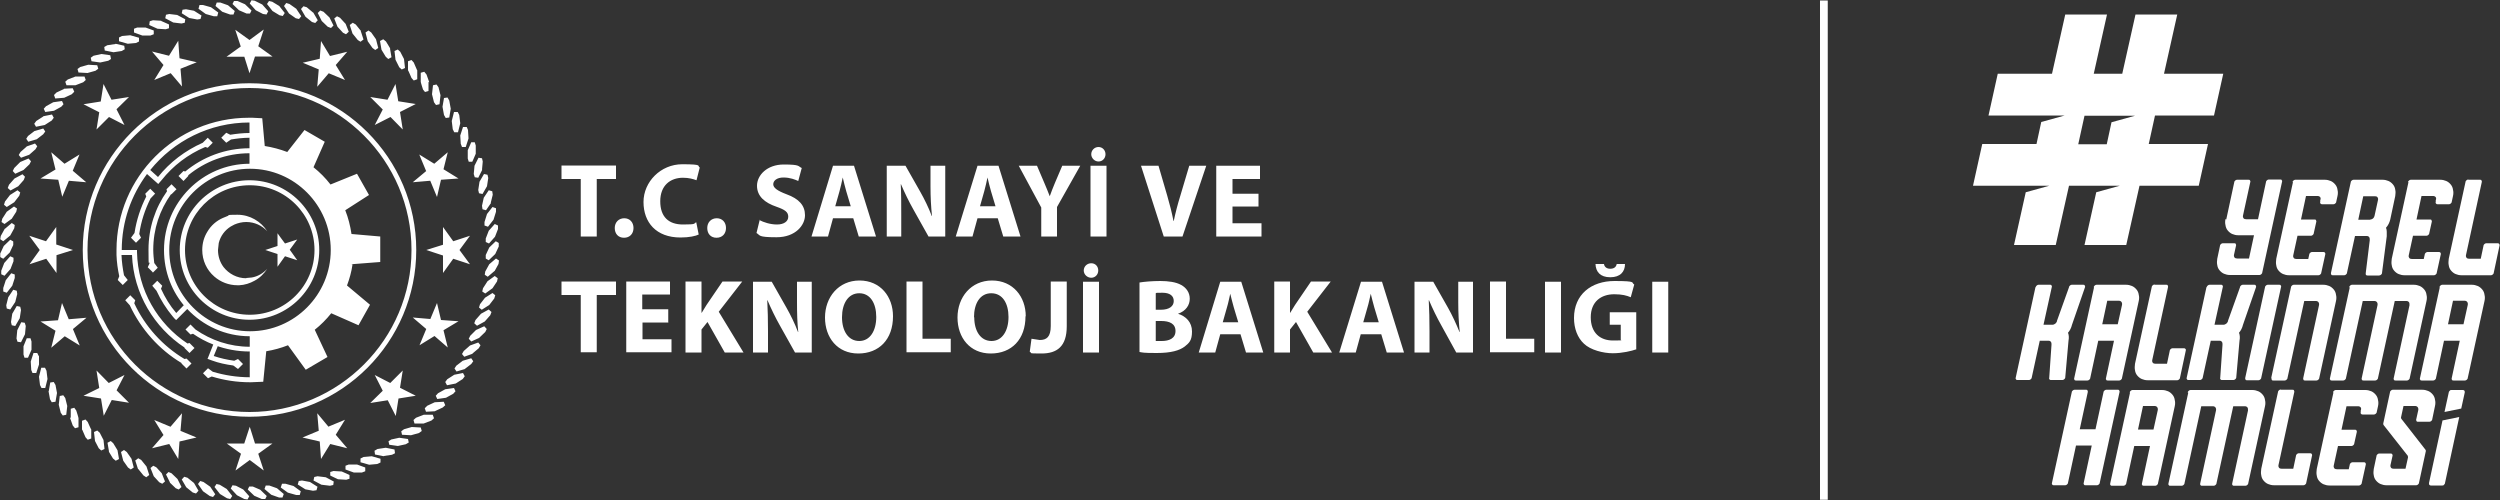 <?xml version="1.0" encoding="UTF-8"?>
<svg xmlns="http://www.w3.org/2000/svg" version="1.1" viewBox="0 0 1000 200">
  <rect x="0" y="0" width="1000" height="200" fill="#333333" stroke="none"/>
  <defs>
    <style>
      .cls-1 {
        fill: #fff;
      }
    </style>
  </defs>
  <!-- Generator: Adobe Illustrator 28.6.0, SVG Export Plug-In . SVG Version: 1.2.0 Build 709)  -->
  <g>
    <g id="Layer_1">
      <g>
        <g>
          <path class="cls-1" d="M125.8,100c0-14.3-11.6-25.9-25.9-25.9s-25.9,11.6-25.9,25.9,11.6,25.9,25.9,25.9,25.9-11.6,25.9-25.9M127.7,100c0,15.4-12.5,27.9-27.9,27.9s-27.9-12.5-27.9-27.9,12.5-27.9,27.9-27.9,27.9,12.5,27.9,27.9M62.1,77.5l-2-2-2,2,.4,1.1c-2.3,4.5-3.9,9.4-4.7,14.6l-1.4,1.9,2,2,2-2-.7-1.5c.7-5,2.3-9.8,4.5-14.2l1.9-2ZM74.7,143.4l-.9.2c-8.7-5.2-15.8-13-20.1-22.3l.4-1.2-2-2-2,2,1.8,2c4.5,9.6,11.7,17.7,20.7,23.1v.2s2,2,2,2l2-2-2-2ZM61.1,109.1l2-2-1.4-1.9c-.2-1.7-.4-3.5-.4-5.3,0-8.3,2.6-15.9,7.1-22.2h.2s2-2,2-2l-2-2-2,2,.2.8c-4.7,6.6-7.4,14.7-7.4,23.3s.2,3.8.4,5.6l-.7,1.5,2,2ZM132.3,100c0-17.9-14.5-32.5-32.3-32.5s-32.3,14.6-32.3,32.5,14.5,32.5,32.3,32.5,32.3-14.6,32.3-32.5M141,105.8c-.4,2.9-1.2,5.7-2.2,8.4l9.2,7.7-4.6,8.2-10.9-4.8c-2,2.5-4.2,4.7-6.6,6.6l5.1,10.9-8.7,5.1-7.1-9.8c-2.8,1.1-5.7,1.9-8.7,2.4h0l-1.2,12.2-4.9.2h-.4c-5.3,0-10.4-.8-15.3-2.3l-1.5.7-2-2,2-2,1.9,1.4c4.7,1.4,9.7,2.2,14.8,2.2v-10.3c-4.9,0-9.6-.9-13.9-2.5l1.1.4-1.6,3.9c2.6.9,5.4,1.5,8.2,1.9l1.5-.7,2,2-2,2-1.9-1.4c-2.9-.4-5.8-1-8.5-2l-1.1-.4-.5-.2h-.2c0-.1,2.3-5.8,2.3-5.8-2.9-1.1-5.6-2.6-8.1-4.3l-1,.3-2-2,2-2,2,2h0c6.2,4.3,13.7,6.9,21.7,6.9v-4.2c-9.8,0-18.7-4.2-25-10.9l-4.4,4.4-.3-.2-.5-.5-.6-.7c-2.6-3.1-4.8-6.6-6.5-10.3l-1.7-2,2-2,2,2-.5,1.2c1.6,3.5,3.6,6.8,6.1,9.7l3-3.1.7.8c-5.4-6.1-8.6-14.1-8.6-22.9,0-19,15.4-34.5,34.2-34.5v-4.2c-9.3,0-17.8,3.3-24.5,8.8v.3c0,0-1.9,2-1.9,2l-2-2,2-2,.7.2c7-5.8,16-9.3,25.7-9.3v-4.2c-2.5,0-5,.3-7.4.7l-1.9,1.3-2-2,2-2,1.6.8c2.5-.4,5.1-.7,7.7-.7h0v-4.2c-16,0-30.3,7.4-39.7,19l3.1,2.8c4.7-5.9,10.9-10.6,17.9-13.7l2-2,2,2-2,2-1-.3c-6.9,2.9-12.9,7.5-17.5,13.3l-1.3,1.5-4.5-4c-6.3,8.5-10.1,19-10.1,30.4h6.1v.8c.3,15.3,8.3,28.7,20.2,36.6l.8-.2,2,2-2,2-2-2v-.2c-12.1-8-20.4-21.5-21-37h-4.2c.1,2.8.5,5.5,1,8.1l1.5,1.9-2,2-2-2,.6-1.5c-.6-2.8-1-5.6-1.1-8.5h0v-2c0-29.2,23.7-52.9,52.9-52.9h1.5s3.9.2,3.9.2l1,11.1c3.1.5,6.1,1.3,9,2.4l6.9-8.8,8.1,4.7-4.5,10.2c2.5,2,4.8,4.3,6.8,6.9l10.6-4.3,4.8,8.5-9.5,6.1c1.2,3,2,6.2,2.5,9.5l11.5,1v10.2l-11.6.9ZM114,97.4l-1.7-2.3-1.3-1.8v5.1l-4.9,1.6,4.9,1.6v5.1l3-4.2,4.9,1.6-2.2-3.1-.8-1.1,3-4.1-4.9,1.6ZM98.5,111.3h0c-3.7,0-7-1.8-9.1-4.5-1.4-1.9-2.2-4.2-2.2-6.8l.3-2.8c.7-2.8,2.4-5.1,4.8-6.6l1.5-.8c1.4-.6,3-1,4.7-1,3.3,0,6.3,1.4,8.4,3.7-2.5-3.9-6.9-6.6-11.9-6.6s-2.9.2-4.2.6l-1.7.7c-2.5,1.1-4.7,3-6.1,5.4-1.4,2.2-2.1,4.7-2.1,7.4,0,4.2,1.8,8,4.8,10.6,2.5,2.2,5.8,3.5,9.3,3.5h.7c2.2-.1,4.3-.8,6.1-1.8,2.1-1.1,3.8-2.8,5.1-4.8-1.6,1.8-3.8,3.1-6.2,3.5l-2.2.2ZM99.8,35.2c35.7,0,64.8,29.1,64.8,64.8s-29.1,64.8-64.8,64.8-64.8-29-64.8-64.8,29-64.8,64.8-64.8M99.8,166.7c36.8,0,66.7-29.9,66.7-66.7s-29.9-66.7-66.7-66.7S33.1,63.2,33.1,100s29.9,66.7,66.7,66.7M127.5,27.7l-.6,7,4.6-5.4,6.5,2.7-3.7-6,4.6-5.3-6.9,1.7-3.6-6-.5,7.1-6.8,1.6,6.5,2.7ZM153.1,43.8l-3.2,6.2,6.3-3.2,4.9,5-1.1-7,6.3-3.2-7-1.1-1.1-6.9-3.2,6.3-6.9-1.1,5,5ZM170.5,68.4l-5.4,4.5,7-.6,2.7,6.5,1.6-6.9,7-.5-6-3.7,1.7-6.8-5.4,4.6-6-3.7,2.7,6.5ZM177.2,97.9l-6.7,2.1,6.7,2.2v7s4.1-5.7,4.1-5.7l6.7,2.2-4.2-5.7,4.2-5.7-6.7,2.2-4.1-5.7v7.1ZM172.1,127.6l-7-.6,5.4,4.6-2.7,6.5,6-3.7,5.3,4.6-1.7-6.9,6-3.6-7-.5-1.6-6.8-2.7,6.5ZM156.1,153.2l-6.2-3.2,3.2,6.3-5,4.9,7-1.1,3.2,6.3,1.1-7,6.9-1.1-6.3-3.2,1.1-6.9-5,5ZM131.4,170.7l-4.5-5.4.6,7-6.5,2.7,6.9,1.6.5,7,3.7-6,6.8,1.7-4.6-5.4,3.7-6-6.5,2.7ZM102,177.4l-2.1-6.7-2.2,6.7h-7s5.7,4.1,5.7,4.1l-2.2,6.7,5.7-4.2,5.6,4.2-2.2-6.7,5.7-4.1h-7.1ZM72.2,172.3l.6-7-4.6,5.4-6.5-2.7,3.7,6-4.6,5.3,6.9-1.7,3.6,6,.5-7,6.8-1.6-6.5-2.7ZM46.6,156.2l3.2-6.2-6.3,3.2-4.9-5,1.1,7-6.3,3.1,7,1.1,1.1,6.9,3.2-6.3,6.9,1.1-5-5ZM29.2,131.6l5.4-4.5-7.1.6-2.7-6.5-1.6,6.9-7,.5,6,3.7-1.7,6.8,5.4-4.6,6,3.7-2.7-6.5ZM22.5,102.1l6.7-2.1-6.7-2.2v-7s-4.1,5.7-4.1,5.7l-6.7-2.2,4.2,5.7-4.1,5.7,6.7-2.2,4.1,5.7v-7.1ZM27.5,72.3l7,.6-5.4-4.6,2.7-6.5-6,3.7-5.3-4.6,1.7,6.9-6,3.6,7.1.5,1.6,6.8,2.7-6.5ZM43.6,46.8l6.2,3.2-3.2-6.3,5-4.9-7,1.1-3.2-6.3-1.1,7-6.9,1.1,6.3,3.2-1.1,6.9,5-5ZM68.3,29.3l4.5,5.3-.6-7.1,6.5-2.6-6.9-1.6-.5-7-3.7,6-6.8-1.7,4.6,5.4-3.7,6,6.5-2.7ZM97.7,22.6l2.1,6.7,2.2-6.7h7s-5.7-4.1-5.7-4.1l2.2-6.7-5.7,4.2-5.7-4.1,2.2,6.7-5.7,4.1h7.1ZM164.4,174.1l3.2-.9,1.1-.8-.4-1.4-3.6-.2-3.1.9-1.1.8.3,1.4,3.6.2ZM159.1,178.4l3.2-.7,1.2-.7-.3-1.4-3.5-.5-3.2.7-1.1.7.3,1.4,3.5.5ZM153.5,182.4l3.3-.5,1.2-.6-.2-1.5-3.5-.7-3.3.5-1.2.7.2,1.5,3.5.7ZM147.6,185.9l3.3-.3,1.3-.6v-1.5c0,0-3.5-1-3.5-1l-3.3.3-1.2.6v1.5c0,0,3.5,1,3.5,1ZM141.5,189h3.3s1.3-.5,1.3-.5v-1.5s-3.3-1.2-3.3-1.2h-3.3s-1.3.5-1.3.5v1.5s3.3,1.2,3.3,1.2ZM135.2,191.7l3.3.2,1.3-.4v-1.5c.1,0-3.1-1.4-3.1-1.4l-3.3-.2-1.3.4v1.4c-.1,0,3.1,1.5,3.1,1.5ZM128.7,193.9l3.3.4,1.3-.3.2-1.4-3.2-1.7-3.3-.4-1.3.3-.3,1.4,3.2,1.7ZM122,195.7l3.2.6,1.4-.2.4-1.4-3-1.9-3.2-.6-1.3.2-.4,1.4,3,1.9ZM115.3,197.1l3.2.9h1.4c0-.1.4-1.5.4-1.5l-2.9-2.1-3.2-.9h-1.4c0,.1-.5,1.5-.5,1.5l2.9,2.1ZM108.5,197.9l3.1,1.1h1.4s.5-1.4.5-1.4l-2.7-2.3-3.1-1.1h-1.4s-.5,1.4-.5,1.4l2.7,2.3ZM101.7,198.3l3,1.3h1.4c0,0,.6-1.2.6-1.2l-2.6-2.5-3-1.3h-1.4c0,0-.6,1.2-.6,1.2l2.6,2.5ZM94.8,198.1l2.9,1.5,1.3.2.7-1.3-2.4-2.7-2.9-1.5-1.4-.2-.7,1.3,2.4,2.6ZM88,197.6l2.8,1.7,1.3.3.8-1.2-2.2-2.8-2.8-1.7-1.3-.3-.8,1.2,2.2,2.8ZM81.2,196.5l2.7,1.9,1.3.4.9-1.1-2-3-2.7-1.9-1.3-.4-.9,1.2,2,2.9ZM74.5,194.9l2.6,2.1,1.3.4,1-1.1-1.8-3.1-2.6-2.1-1.3-.4-1,1.1,1.8,3.1ZM67.9,193l2.4,2.3,1.2.5,1.1-1-1.6-3.2-2.4-2.3-1.2-.5-1,1,1.6,3.2ZM61.5,190.5l2.2,2.4,1.2.6,1.1-.9-1.3-3.3-2.2-2.4-1.2-.6-1.1.9,1.3,3.3ZM55.3,187.6l2.1,2.6,1.1.7,1.2-.9-1.1-3.4-2.1-2.6-1.2-.7-1.2.9,1.1,3.4ZM49.3,184.3l1.9,2.7,1.1.8,1.2-.8-.9-3.5-1.9-2.7-1.1-.8-1.2.8.9,3.5ZM43.5,180.6l1.7,2.8,1.1.9,1.3-.7-.6-3.5-1.7-2.8-1-.9-1.3.7.6,3.5ZM38,176.4l1.5,2.9,1,.9,1.3-.6-.4-3.6-1.5-2.9-1-.9-1.3.6.4,3.6ZM32.9,171.9l1.3,3,.9,1,1.4-.5v-3.6c-.1,0-1.4-3-1.4-3l-.9-1-1.4.5v3.6ZM28,167.1l1.1,3.1.9,1.1,1.4-.4v-3.6c.1,0-.9-3.1-.9-3.1l-.8-1.1-1.4.4v3.6ZM23.5,161.9l.8,3.2.8,1.1,1.4-.3.4-3.5-.8-3.2-.8-1.1-1.4.3-.4,3.5ZM19.4,156.4l.6,3.3.7,1.2,1.5-.2.6-3.5-.6-3.2-.7-1.2-1.4.2-.6,3.5ZM15.6,150.7l.4,3.3.6,1.2h1.5c0-.1.9-3.6.9-3.6l-.4-3.3-.6-1.2h-1.5c0,.1-.9,3.6-.9,3.6ZM12.3,144.7l.2,3.3.5,1.2h1.5l1.1-3.4v-3.3c-.1,0-.7-1.3-.7-1.3h-1.5s-1.1,3.4-1.1,3.4ZM9.4,138.5v3.3c0,0,.4,1.3.4,1.3h1.4c0,0,1.4-3.2,1.4-3.2v-3.3c0,0-.4-1.3-.4-1.3h-1.5c0,0-1.3,3.2-1.3,3.2ZM6.9,132.1l-.3,3.3.4,1.3,1.4.2,1.6-3.2.3-3.3-.4-1.3-1.4-.2-1.6,3.2ZM4.9,125.5l-.5,3.3.3,1.3,1.4.3,1.8-3.1.5-3.3-.3-1.3-1.4-.3-1.8,3.1ZM3.3,118.9l-.8,3.2.2,1.3,1.4.4,2-3,.8-3.2-.2-1.3-1.4-.4-2,3ZM2.3,112.1l-1,3.1v1.4c0,0,1.4.5,1.4.5l2.2-2.8,1-3.1v-1.4c0,0-1.4-.5-1.4-.5l-2.2,2.8ZM1.7,105.2l-1.2,3.1v1.4s1.3.6,1.3.6l2.4-2.7,1.2-3.1v-1.4s-1.3-.6-1.3-.6l-2.4,2.7ZM1.5,98.4l-1.4,3v1.4c-.1,0,1.2.7,1.2.7l2.6-2.5,1.4-3v-1.4c.1,0-1.2-.7-1.2-.7l-2.6,2.5ZM1.9,91.5l-1.6,2.9-.2,1.3,1.2.8,2.8-2.3,1.6-2.9.2-1.3-1.2-.8-2.7,2.3ZM2.7,84.7l-1.8,2.8-.3,1.3,1.2.8,2.9-2.1,1.8-2.8.3-1.3-1.2-.8-2.9,2.1ZM4,78l-2,2.6-.4,1.3,1.1.9,3-1.9,2-2.6.4-1.3-1.1-.9-3,1.9ZM5.8,71.4l-2.2,2.5-.5,1.3,1.1,1,3.1-1.7,2.2-2.5.5-1.3-1-1-3.2,1.7ZM8,64.9l-2.3,2.3-.6,1.2,1,1.1,3.3-1.5,2.4-2.3.6-1.2-1-1.1-3.3,1.4ZM10.7,58.6l-2.5,2.2-.7,1.2.9,1.1,3.3-1.2,2.5-2.2.7-1.2-.9-1.1-3.4,1.2ZM13.8,52.4l-2.6,2-.7,1.1.8,1.2,3.4-1,2.6-2,.8-1.1-.8-1.2-3.4,1ZM17.3,46.6l-2.8,1.8-.8,1.1.7,1.2,3.5-.7,2.8-1.8.8-1.1-.7-1.3-3.5.7ZM21.3,40.9l-2.9,1.6-.9,1,.6,1.3,3.5-.5,2.9-1.6.9-1-.6-1.3-3.5.5ZM25.6,35.6l-3,1.4-1,1,.5,1.4,3.6-.3,3-1.4,1-1-.6-1.4-3.6.2ZM30.2,30.6l-3.1,1.2-1,.9.5,1.4h3.6l3.1-1.2,1-.9-.5-1.4h-3.6ZM35.3,25.9l-3.2.9-1.1.8.4,1.4,3.6.2,3.2-.9,1.1-.8-.4-1.4-3.6-.2ZM40.6,21.6l-3.2.7-1.1.8.3,1.4,3.5.5,3.2-.7,1.1-.7-.3-1.5-3.5-.5ZM46.2,17.6l-3.3.5-1.2.7.2,1.4,3.5.7,3.3-.5,1.2-.7-.2-1.4-3.5-.8ZM52.1,14.1l-3.3.3-1.2.6v1.5s3.5,1,3.5,1l3.3-.3,1.2-.6v-1.5c0,0-3.5-1-3.5-1ZM58.2,11h-3.3s-1.3.5-1.3.5v1.5s3.3,1.2,3.3,1.2h3.3s1.3-.5,1.3-.5v-1.5s-3.3-1.2-3.3-1.2ZM64.5,8.3l-3.3-.2-1.3.4-.2,1.5,3.3,1.5,3.3.2,1.3-.4v-1.5c.1,0-3.1-1.4-3.1-1.4ZM71,6l-3.3-.4-1.3.3-.3,1.4,3.2,1.7,3.3.4,1.3-.3.2-1.4-3.2-1.7ZM77.6,4.3l-3.2-.6-1.4.2-.3,1.4,3,1.9,3.2.6,1.3-.2.4-1.4-3-1.9ZM84.4,2.9l-3.2-.9h-1.4c0,.1-.4,1.5-.4,1.5l2.9,2.1,3.2.9h1.4c0-.1.4-1.5.4-1.5l-2.9-2.1ZM91.2,2.1l-3.1-1.1h-1.4s-.5,1.4-.5,1.4l2.7,2.3,3.1,1.1h1.4s.5-1.4.5-1.4l-2.7-2.3ZM98,1.7l-3-1.3h-1.4c0,0-.6,1.2-.6,1.2l2.6,2.5,3,1.3h1.4c0,0,.6-1.2.6-1.2l-2.6-2.5ZM104.9,1.8l-3-1.5-1.3-.2-.7,1.3,2.4,2.7,2.9,1.5,1.4.2.7-1.3-2.4-2.7ZM111.7,2.4l-2.8-1.7-1.3-.3-.8,1.2,2.2,2.8,2.8,1.7,1.3.3.8-1.2-2.2-2.8ZM118.5,3.5l-2.7-1.9-1.3-.4-.9,1.2,2,3,2.7,1.9,1.3.3.9-1.1-2-3ZM125.2,5l-2.5-2.1-1.3-.4-1,1.1,1.8,3.1,2.6,2.1,1.3.4,1-1.1-1.8-3.1ZM131.8,7l-2.4-2.3-1.3-.5-1,1,1.6,3.2,2.4,2.3,1.3.5,1-1-1.6-3.2ZM138.2,9.5l-2.2-2.4-1.2-.6-1.1.9,1.3,3.3,2.2,2.4,1.2.6,1.1-1-1.3-3.3ZM144.4,12.4l-2.1-2.6-1.2-.7-1.2.9,1.1,3.4,2.1,2.6,1.1.7,1.2-.9-1.1-3.4ZM150.4,15.7l-1.9-2.7-1.1-.8-1.2.8.9,3.5,1.9,2.7,1.1.8,1.2-.8-.9-3.5ZM156.1,19.4l-1.7-2.8-1.1-.9-1.3.7.6,3.5,1.7,2.8,1,.9,1.3-.7-.6-3.5ZM161.6,23.6l-1.5-2.9-1-.9-1.3.6.4,3.5,1.5,3,1,.9,1.3-.6-.4-3.6ZM166.8,28l-1.3-3-.9-1-1.4.5v3.6c.1,0,1.4,3.1,1.4,3.1l.9,1,1.4-.5v-3.6ZM171.7,32.9l-1.1-3.1-.9-1.1-1.4.4v3.6c-.1,0,.9,3.1.9,3.1l.8,1,1.4-.4v-3.6ZM176.2,38.1l-.8-3.2-.8-1.1-1.4.3-.4,3.6.8,3.2.8,1.1,1.4-.3.4-3.6ZM180.3,43.5l-.6-3.3-.7-1.2-1.4.2-.6,3.5.6,3.3.7,1.2,1.4-.2.6-3.5ZM184.1,49.3l-.4-3.3-.6-1.2h-1.5c0,.1-.9,3.6-.9,3.6l.4,3.3.6,1.2h1.5c0-.1.9-3.6.9-3.6ZM187.4,55.3l-.2-3.3-.5-1.2h-1.5l-1.1,3.4.2,3.3.5,1.3h1.5l1.1-3.4ZM190.3,61.5v-3.3c0,0-.4-1.3-.4-1.3h-1.4c0,0-1.4,3.2-1.4,3.2v3.3c0,0,.4,1.3.4,1.3h1.4c0,.1,1.4-3.2,1.4-3.2ZM192.8,67.9l.3-3.3-.3-1.3-1.4-.2-1.6,3.2-.3,3.3.4,1.3,1.4.2,1.6-3.2ZM194.8,74.5l.5-3.3-.3-1.3-1.4-.3-1.8,3.1-.5,3.3.3,1.3,1.4.3,1.8-3.1ZM196.3,81.1l.8-3.2-.2-1.4-1.4-.4-2,3-.7,3.2.2,1.4,1.4.4,2-2.9ZM197.4,87.9l1-3.2v-1.4c0,0-1.4-.5-1.4-.5l-2.2,2.8-1,3.2v1.4c0,0,1.4.5,1.4.5l2.2-2.8ZM198,94.7l1.2-3.1v-1.4s-1.3-.6-1.3-.6l-2.4,2.7-1.2,3.1v1.4s1.3.6,1.3.6l2.4-2.7ZM198.1,101.6l1.4-3v-1.4c.1,0-1.2-.7-1.2-.7l-2.6,2.5-1.4,3v1.4c-.1,0,1.2.7,1.2.7l2.6-2.5ZM197.8,108.5l1.6-2.9.2-1.4-1.2-.8-2.7,2.3-1.6,2.9-.2,1.3,1.2.8,2.7-2.3ZM197,115.3l1.8-2.7.3-1.3-1.2-.9-2.9,2.1-1.8,2.8-.3,1.3,1.2.8,2.9-2.1ZM195.7,122l2-2.6.4-1.3-1.1-.9-3,1.9-2,2.6-.4,1.3,1.1.9,3-1.9ZM193.9,128.6l2.2-2.5.5-1.3-1.1-1-3.1,1.7-2.2,2.5-.5,1.3,1.1,1,3.1-1.7ZM191.7,135.1l2.4-2.3.6-1.2-1-1.1-3.3,1.5-2.3,2.3-.6,1.2,1,1.1,3.3-1.5ZM189,141.4l2.5-2.1.7-1.2-.9-1.1-3.3,1.2-2.5,2.2-.7,1.2.9,1.1,3.3-1.2ZM185.9,147.6l2.6-2,.8-1.1-.8-1.2-3.4,1-2.6,2-.7,1.1.8,1.2,3.4-1ZM182.3,153.4l2.8-1.8.8-1.1-.7-1.3-3.5.7-2.8,1.8-.8,1.1.7,1.3,3.5-.7ZM178.4,159.1l2.9-1.6.9-1-.6-1.3-3.5.5-2.9,1.6-.9,1,.6,1.3,3.5-.5ZM174.1,164.4l3-1.4,1-.9-.6-1.4-3.6.2-3,1.4-1,1,.5,1.4,3.6-.2ZM169.4,169.4h-3.6l-.4-1.4,1-.9,3.1-1.2h3.6l.5,1.4-1,.9-3.1,1.2Z"/>
          <path class="cls-1" d="M667.3,141h-6.4v-28.3h6.4v28.3ZM641.6,105.6c.1.9.8,1.9,2.5,1.9s2.4-.9,2.6-1.9h3.3c0,3.1-1.9,5.3-5.9,5.3s-5.8-2.2-5.9-5.3h3.4ZM654.6,139.7c-2,.7-5.7,1.6-9.5,1.6s-8.9-1.3-11.5-3.8c-2.6-2.4-4-6.1-4-10.3,0-9.4,6.9-14.8,16.2-14.8s6.5.7,7.9,1.4l-1.4,5.1c-1.6-.7-3.5-1.2-6.6-1.2-5.3,0-9.4,3-9.4,9.2s3.7,9.3,8.9,9.3,2.7-.2,3.1-.4v-5.9h-4.4v-5h10.6v14.9ZM624.4,141h-6.4v-28.3h6.4v28.3ZM596,112.6h6.4v22.9h11.3v5.4h-17.7v-28.3ZM565.8,141v-28.3h7.5l5.9,10.4c1.7,3,3.3,6.5,4.6,9.7h.1c-.4-3.7-.6-7.6-.6-11.8v-8.3h5.9v28.3h-6.7l-6-10.9c-1.7-3-3.5-6.7-4.9-10h-.1c.2,3.8.3,7.8.3,12.4v8.5h-5.9ZM551.5,128.9l-1.8-6c-.5-1.7-1-3.8-1.4-5.4h0c-.4,1.7-.8,3.8-1.3,5.4l-1.7,6h6.3ZM544.3,133.7l-2,7.3h-6.6l8.7-28.3h8.4l8.8,28.3h-6.9l-2.2-7.3h-8.1ZM509.7,112.6h6.3v12.5h.1l1.9-3.1,6.4-9.4h7.9l-9.4,12.1,9.9,16.3h-7.5l-6.9-12.2-2.4,3v9.2h-6.3v-28.3ZM495.3,128.9l-1.8-6c-.5-1.7-1-3.8-1.4-5.4h0c-.4,1.7-.8,3.8-1.3,5.4l-1.7,6h6.3ZM488.1,133.7l-2,7.3h-6.6l8.6-28.3h8.4l8.8,28.3h-6.9l-2.2-7.3h-8.1ZM462.2,136.4h2.5c2.9,0,5.5-1,5.5-4s-2.5-4-5.7-4h-2.2v8ZM462.2,123.9h2.1c3.4,0,5.2-1.4,5.2-3.5s-1.6-3.3-4.5-3.3-2.2,0-2.7.2v6.6ZM455.8,113c1.7-.3,5.1-.6,8.3-.6s6.3.4,8.4,1.6c2,1.1,3.4,3,3.4,5.5s-1.5,4.9-4.7,6h0c3.2,1,5.6,3.4,5.6,7.1s-1.2,4.6-2.9,6c-2.1,1.6-5.5,2.6-11.2,2.6s-5.5-.2-6.9-.4v-27.8ZM433.5,108.2c0-1.6,1.3-2.9,3-2.9s2.8,1.3,2.8,2.9-1.2,2.9-2.8,2.9-3-1.3-3-2.9M439.6,141h-6.4v-28.3h6.4v28.3ZM420.3,112.6h6.4v17.9c0,8.1-3.9,10.9-10.1,10.9s-3.4-.2-4.7-.7l.7-5.2,3.3.5c2.7,0,4.4-1.2,4.4-5.6v-17.8ZM389.7,126.9c0,5.6,2.6,9.5,6.9,9.5s6.8-4.1,6.8-9.6-2.4-9.5-6.9-9.5-6.9,4.1-6.9,9.6M410.2,126.5c0,9.3-5.6,14.9-13.9,14.9s-13.3-6.3-13.3-14.4,5.4-14.8,13.8-14.8,13.5,6.5,13.5,14.3M362.6,112.6h6.4v22.9h11.3v5.4h-17.7v-28.3ZM336.8,126.9c0,5.6,2.6,9.5,6.9,9.5s6.8-4.1,6.8-9.6-2.4-9.5-6.8-9.5-6.9,4.1-6.9,9.6M357.2,126.5c0,9.3-5.6,14.9-13.9,14.9s-13.3-6.3-13.3-14.4,5.4-14.8,13.8-14.8,13.4,6.5,13.4,14.3M301.2,141v-28.3h7.5l5.9,10.4c1.7,3,3.4,6.5,4.6,9.7h.1c-.4-3.7-.5-7.6-.5-11.8v-8.3h5.9v28.3h-6.7l-6.1-10.9c-1.7-3-3.5-6.7-4.9-10h-.1c.2,3.8.3,7.8.3,12.4v8.5h-5.9ZM274.2,112.6h6.4v12.5h.1l1.9-3.1,6.4-9.4h7.9l-9.4,12.1,9.9,16.3h-7.5l-6.9-12.2-2.4,3v9.2h-6.4v-28.3ZM267.4,129h-10.4v6.7h11.6v5.2h-18.1v-28.3h17.5v5.2h-11.1v5.9h10.4v5.2ZM232.2,118h-7.6v-5.4h21.8v5.4h-7.7v22.9h-6.4v-22.9ZM503.4,82.6h-10.4v6.7h11.6v5.3h-18.1v-28.3h17.5v5.3h-11v5.9h10.4v5.2ZM465.5,94.6l-9.1-28.3h7l3.5,12c1,3.4,1.8,6.6,2.5,10.1h.1c.7-3.4,1.6-6.8,2.6-10l3.6-12.1h6.8l-9.5,28.3h-7.5ZM436.5,61.7c0-1.6,1.3-2.9,2.9-2.9s2.8,1.3,2.8,2.9-1.2,2.9-2.8,2.9-2.9-1.4-2.9-2.9M442.6,94.6h-6.4v-28.3h6.4v28.3ZM416.5,94.6v-11.6l-9-16.7h7.3l2.9,6.8c.9,2.1,1.5,3.6,2.2,5.4h0c.6-1.8,1.3-3.4,2.1-5.4l2.9-6.8h7.2l-9.3,16.5v11.8h-6.4ZM398.2,82.5l-1.8-6c-.5-1.7-1-3.8-1.4-5.5h0c-.4,1.7-.8,3.8-1.3,5.5l-1.7,6h6.3ZM391,87.3l-2,7.3h-6.7l8.7-28.3h8.4l8.8,28.3h-6.9l-2.2-7.3h-8.1ZM354.7,94.6v-28.3h7.5l5.9,10.4c1.7,3,3.4,6.5,4.6,9.7h.1c-.4-3.7-.6-7.6-.6-11.8v-8.3h5.9v28.3h-6.7l-6.1-10.9c-1.7-3-3.5-6.7-4.9-10h-.1c.2,3.8.2,7.8.2,12.4v8.5h-5.9ZM340.3,82.5l-1.8-6c-.5-1.7-1-3.8-1.4-5.5h0c-.4,1.7-.8,3.8-1.3,5.5l-1.7,6h6.3ZM333.2,87.3l-2,7.3h-6.6l8.6-28.3h8.4l8.8,28.3h-6.9l-2.2-7.3h-8.1ZM303.7,88c1.7.9,4.4,1.8,7.1,1.8s4.5-1.2,4.5-3.1-1.3-2.8-4.7-4c-4.7-1.6-7.8-4.2-7.8-8.4s4-8.5,10.7-8.5,5.6.7,7.2,1.4l-1.4,5.2c-1.1-.5-3.2-1.4-5.9-1.4s-4.1,1.3-4.1,2.7,1.6,2.6,5.3,4c5,1.8,7.4,4.5,7.4,8.4s-3.7,8.8-11.4,8.8-6.4-.8-8-1.7l1.3-5.3ZM282.9,91.2c0-2.3,1.6-3.9,3.8-3.9s3.7,1.6,3.7,3.9-1.5,3.9-3.8,3.9-3.7-1.6-3.7-3.9M279.5,93.8c-1.2.6-3.8,1.2-7.3,1.2-9.8,0-14.8-6.1-14.8-14.2s6.9-15.1,15.5-15.1,5.8.7,7,1.3l-1.3,5.1c-1.3-.5-3.1-1-5.4-1-5.1,0-9.1,3.1-9.1,9.4s3.4,9.3,9.1,9.3,4.1-.4,5.3-.9l1,5ZM245.9,91.2c0-2.3,1.6-3.9,3.8-3.9s3.7,1.6,3.7,3.9-1.5,3.9-3.8,3.9-3.7-1.6-3.7-3.9M232.2,71.6h-7.6v-5.4h21.8v5.4h-7.7v23h-6.4v-23Z"/>
        </g>
        <path class="cls-1" d="M731.1.2h-3.1v199.7h3.1V.2Z"/>
        <g>
          <path class="cls-1" d="M844.6,48.9l-1.9,8.8h-11.4l2.5-11.4h20.2l-9.4,2.6ZM885.6,46.2l3.7-16.7h-23.7l5.3-23.7h-16.7l-5.3,23.7h-11.4l5.3-23.7h-16.7l-5.3,23.7h-21.7l-3.7,16.7h30.5l-9.4,2.6-1.9,8.8h-21.7l-3.7,16.7h30.5l-9.4,2.6-4.7,21.1h16.7l5.3-23.7h20.3l-9.4,2.6-4.7,21.1h16.7l5.3-23.7h23.7l3.7-16.7h-23.7l2.5-11.4h23.7Z"/>
          <path class="cls-1" d="M890.5,87.8l3.2-14.9c0-.3.2-.5.4-.7.2-.2.5-.3.7-.3h4.6c.3,0,.5,0,.6.3.2.2.2.4.1.7l-2.9,13.3c-.1.5,0,.8.2,1.1.3.3.6.4,1.1.4h4.7l3.2-14.9c0-.3.2-.5.4-.7.2-.2.5-.3.7-.3h4.6c.3,0,.5,0,.6.3.2.2.2.4.1.7l-7.9,36.2c0,.3-.2.5-.4.7-.2.2-.5.3-.7.3h-11.8c-.9,0-1.7-.2-2.4-.5-.7-.3-1.3-.8-1.8-1.4-.5-.6-.8-1.3-.9-2.1-.2-.8-.1-1.7,0-2.5l1.1-5.2c0-.3.2-.5.4-.7.2-.2.5-.3.7-.3h4.6c.3,0,.5,0,.6.3.1.2.2.4.1.7l-.8,3.6c-.1.5,0,.8.2,1.1.3.3.6.4,1.1.4h4.7l2-9.3h-6.3c-.9,0-1.7-.2-2.4-.5-.7-.3-1.3-.8-1.8-1.4s-.8-1.3-.9-2.1c-.2-.8-.2-1.6,0-2.5"/>
          <path class="cls-1" d="M917,72.9c0-.3.2-.5.4-.7.2-.2.5-.3.7-.3h11.8c.9,0,1.7.2,2.4.5.7.3,1.3.8,1.8,1.4.5.6.8,1.3.9,2.1.2.8.2,1.6,0,2.5l-.5,2.3c0,.3-.2.5-.4.7-.2.2-.5.3-.7.3h-4.6c-.3,0-.5-.1-.6-.3-.2-.2-.2-.4-.1-.7v-.6c.2-.5.2-.9,0-1.2-.2-.3-.6-.5-1-.5h-4.7l-2,9.4h5.4c.3,0,.5,0,.6.3.1.2.2.4.1.7l-1,4.5c0,.3-.2.5-.4.7-.2.2-.5.3-.7.3h-5.4l-1.7,7.8c-.1.5,0,.8.2,1.1.3.3.6.4,1.1.4h4.7l.4-1.8c0-.3.2-.5.4-.7.2-.2.5-.3.7-.3h4.6c.3,0,.5.1.6.3.1.2.2.4.1.7l-1.6,7.3c0,.3-.2.5-.4.7-.2.2-.5.3-.7.3h-11.8c-.9,0-1.7-.2-2.4-.5-.7-.3-1.3-.8-1.8-1.4-.5-.6-.8-1.3-.9-2.1-.2-.8-.1-1.7,0-2.6l6.7-30.7Z"/>
          <path class="cls-1" d="M948.1,87.8c.4,0,.7-.1,1.1-.4.3-.3.5-.6.6-1l1.4-6.4c.1-.5,0-.8-.2-1.1-.2-.3-.6-.4-1-.4h-4.7l-2,9.4h4.9ZM941.2,71.9h11.8c.9,0,1.7.2,2.4.5.7.3,1.3.8,1.8,1.4.5.6.8,1.3.9,2.1.2.8.1,1.7,0,2.5l-2,9.4c-.3,1.2-.8,2.3-1.7,3.3.2.5.3,1,.3,1.6,0,.6,0,1.2,0,1.8l-1.9,14.7c0,.3-.2.5-.4.7-.3.2-.5.3-.8.3h-4.6c-.6,0-.8-.3-.7-1l1.6-13.1c0-.5,0-.9-.2-1.2-.2-.3-.5-.5-1-.5h-4.7l-3.2,14.7c0,.3-.2.5-.4.7-.2.2-.5.3-.7.3h-4.6c-.3,0-.5,0-.6-.3s-.2-.4-.1-.7l7.9-36.2c0-.3.2-.5.4-.7.2-.2.5-.3.7-.3"/>
          <path class="cls-1" d="M963.2,72.9c0-.3.2-.5.4-.7.2-.2.5-.3.7-.3h11.8c.9,0,1.7.2,2.4.5.7.3,1.3.8,1.8,1.4.5.6.8,1.3.9,2.1.2.8.2,1.6,0,2.5l-.5,2.3c0,.3-.2.5-.4.7-.2.2-.5.3-.7.3h-4.6c-.3,0-.5-.1-.6-.3-.2-.2-.2-.4-.1-.7v-.6c.2-.5.2-.9,0-1.2-.2-.3-.6-.5-1-.5h-4.7l-2,9.4h5.4c.3,0,.5,0,.6.3.1.2.2.4.1.7l-1,4.5c0,.3-.2.5-.4.7-.2.2-.5.3-.7.3h-5.4l-1.7,7.8c-.1.5,0,.8.2,1.1.3.3.6.4,1.1.4h4.7l.4-1.8c0-.3.2-.5.4-.7.2-.2.5-.3.7-.3h4.6c.3,0,.5.1.6.3.1.2.2.4.1.7l-1.6,7.3c0,.3-.2.5-.4.7-.2.2-.5.3-.7.3h-11.8c-.9,0-1.7-.2-2.4-.5-.7-.3-1.3-.8-1.8-1.4-.5-.6-.8-1.3-.9-2.1-.2-.8-.1-1.7,0-2.6l6.7-30.7Z"/>
          <path class="cls-1" d="M987.4,71.9h4.6c.3,0,.5,0,.6.3.1.2.2.4.1.7l-6.3,29.1c-.1.5,0,.8.2,1.1.3.3.6.4,1.1.4h4.6l1.1-5.2c0-.3.2-.5.4-.7.2-.2.5-.3.7-.3h4.6c.3,0,.5.1.6.3.1.2.2.4.1.7l-2.3,10.8c0,.3-.2.5-.4.7-.2.2-.5.3-.7.3h-11.8c-.9,0-1.7-.2-2.4-.5-.7-.3-1.3-.8-1.8-1.4-.5-.6-.8-1.3-.9-2.1-.2-.8-.1-1.7,0-2.6l6.7-30.7c0-.3.2-.5.4-.7.2-.2.5-.3.7-.3"/>
          <path class="cls-1" d="M814.3,114.9c0-.3.2-.5.4-.7.2-.2.5-.3.7-.3h4.6c.3,0,.5,0,.6.3.2.2.2.4.1.7l-3.3,15h3.6c.4,0,.8-.2,1.2-.5.3-.3.6-.7.6-1.1l4.8-13.4c0-.3.2-.5.4-.7.2-.2.5-.3.7-.3h4.6c.2,0,.5,0,.6.3.1.2.2.4.1.7l-5.2,15c-.3,1.2-.8,2.3-1.6,3.2.4,1,.4,2.1.2,3.2l-1.3,14.7c0,.3-.2.5-.4.7-.2.2-.5.3-.7.3h-4.6c-.3,0-.5,0-.6-.3-.2-.2-.2-.4-.1-.7l.9-13.1c0-.4,0-.8-.2-1.1-.2-.3-.5-.5-.9-.5h-3.6l-3.2,14.7c0,.3-.2.5-.4.7-.2.2-.5.3-.7.3h-4.6c-.3,0-.5,0-.6-.3-.2-.2-.2-.4-.1-.7l7.9-36.2Z"/>
          <path class="cls-1" d="M840.8,129.7h6.3l1.7-7.7c.1-.5,0-.9-.2-1.2-.2-.3-.6-.5-1-.5h-4.7l-2,9.4ZM837.5,114.9c0-.3.2-.5.4-.7.2-.2.5-.3.7-.3h11.8c.9,0,1.7.2,2.4.5s1.3.8,1.8,1.4c.5.6.8,1.3.9,2.1.2.8.2,1.6,0,2.5l-6.7,30.8c0,.3-.2.5-.4.7-.2.2-.5.3-.7.3h-4.6c-.3,0-.5,0-.6-.3-.2-.2-.2-.4-.1-.7l3.2-14.9h-6.3l-3.2,14.9c0,.3-.2.5-.4.7-.2.2-.5.3-.7.3h-4.6c-.3,0-.5,0-.6-.3-.2-.2-.2-.4-.1-.7l7.9-36.2Z"/>
          <path class="cls-1" d="M861.9,113.9h4.6c.3,0,.5,0,.6.3s.2.4.1.7l-6.3,29.1c-.1.5,0,.8.2,1.1.3.3.6.4,1.1.4h4.6l1.1-5.2c0-.3.2-.5.4-.7.2-.2.5-.3.7-.3h4.6c.3,0,.5.1.6.3.2.2.2.4.1.7l-2.3,10.8c0,.3-.2.5-.4.7-.2.2-.5.3-.7.3h-11.8c-.9,0-1.7-.2-2.4-.5-.7-.3-1.3-.8-1.8-1.4-.5-.6-.8-1.3-.9-2.1-.2-.8-.1-1.7,0-2.6l6.7-30.7c0-.3.2-.5.4-.7.2-.2.5-.3.7-.3"/>
          <path class="cls-1" d="M882.7,114.9c0-.3.2-.5.4-.7.2-.2.5-.3.7-.3h4.6c.3,0,.5,0,.6.3.2.2.2.4.1.7l-3.3,15h3.6c.4,0,.8-.2,1.2-.5.3-.3.6-.7.6-1.1l4.8-13.4c0-.3.2-.5.4-.7.2-.2.5-.3.7-.3h4.6c.3,0,.5,0,.6.3.1.2.2.4.1.7l-5.2,15c-.3,1.2-.8,2.3-1.6,3.2.4,1,.4,2.1.2,3.2l-1.3,14.7c0,.3-.2.5-.4.7-.2.2-.5.3-.7.3h-4.6c-.3,0-.5,0-.6-.3-.2-.2-.2-.4-.1-.7l.9-13.1c0-.4,0-.8-.2-1.1-.2-.3-.5-.5-.9-.5h-3.6l-3.2,14.7c0,.3-.2.5-.4.7-.2.2-.5.3-.7.3h-4.6c-.3,0-.5,0-.6-.3-.2-.2-.2-.4-.1-.7l7.9-36.2Z"/>
          <path class="cls-1" d="M898.1,151.1l7.9-36.2c0-.3.2-.5.4-.7.2-.2.5-.3.7-.3h4.6c.3,0,.5,0,.6.3.2.2.2.4.1.7l-7.9,36.2c0,.3-.2.5-.4.7-.2.2-.5.3-.7.3h-4.6c-.3,0-.5,0-.6-.3s-.2-.4-.1-.7"/>
          <path class="cls-1" d="M908.5,151.1l7.9-36.2c0-.3.2-.5.4-.7.2-.2.5-.3.7-.3h11.8c.9,0,1.7.2,2.4.5.7.3,1.3.8,1.8,1.4.5.6.8,1.3.9,2.1.2.8.2,1.6,0,2.5l-6.7,30.8c0,.3-.2.5-.4.7-.2.2-.5.3-.7.3h-4.6c-.3,0-.5,0-.6-.3s-.2-.4-.1-.7l6.3-29.1c.1-.5,0-.9-.2-1.2-.2-.3-.6-.5-1-.5h-4.7l-6.7,30.8c0,.3-.2.5-.4.7-.2.2-.5.3-.7.3h-4.6c-.3,0-.5,0-.6-.3s-.2-.4-.1-.7"/>
          <path class="cls-1" d="M939.7,114.9c0-.3.2-.5.4-.7.2-.2.5-.3.7-.3h24.7c.9,0,1.7.2,2.4.5.7.3,1.3.8,1.8,1.4.5.6.8,1.3.9,2.1.2.8.2,1.6,0,2.5l-6.7,30.8c0,.3-.2.5-.4.7-.2.2-.5.3-.7.3h-4.6c-.3,0-.5,0-.6-.3-.2-.2-.2-.4-.1-.7l6.3-29.1c0-.5,0-.9-.2-1.2-.2-.3-.6-.5-1-.5h-4.7l-6.7,30.8c0,.3-.2.5-.4.7-.2.2-.5.3-.7.3h-4.7c-.3,0-.5,0-.6-.3-.2-.2-.2-.4-.1-.7l6.3-29.1c.1-.5,0-.9-.2-1.2-.2-.3-.6-.5-1-.5h-4.7l-6.7,30.8c0,.3-.2.5-.4.7-.2.2-.5.3-.7.3h-4.6c-.3,0-.5,0-.6-.3-.2-.2-.2-.4-.1-.7l7.9-36.2Z"/>
          <path class="cls-1" d="M979.1,129.7h6.3l1.7-7.7c.1-.5,0-.9-.2-1.2-.2-.3-.6-.5-1-.5h-4.7l-2,9.4ZM975.8,114.9c0-.3.2-.5.4-.7.2-.2.5-.3.7-.3h11.8c.9,0,1.7.2,2.4.5s1.3.8,1.8,1.4c.5.6.8,1.3.9,2.1.2.8.2,1.6,0,2.5l-6.7,30.8c0,.3-.2.5-.4.7-.2.2-.5.3-.7.3h-4.6c-.3,0-.5,0-.6-.3-.2-.2-.2-.4-.1-.7l3.2-14.9h-6.3l-3.2,14.9c0,.3-.2.5-.4.7-.2.2-.5.3-.7.3h-4.6c-.3,0-.5,0-.6-.3-.2-.2-.2-.4-.1-.7l7.9-36.2Z"/>
          <path class="cls-1" d="M829.8,155.9h4.6c.3,0,.5,0,.6.3s.2.4.1.7l-3.2,14.8h6.3l3.2-14.8c0-.3.2-.5.4-.7.2-.2.5-.3.7-.3h4.6c.3,0,.5,0,.6.3.1.2.2.4.1.7l-7.9,36.2c0,.3-.2.5-.4.7-.2.2-.5.3-.7.3h-4.6c-.3,0-.5,0-.6-.3-.2-.2-.2-.4-.1-.7l3.2-14.9h-6.3l-3.2,14.9c0,.3-.2.5-.4.7-.2.2-.5.3-.7.3h-4.6c-.2,0-.5,0-.6-.3-.2-.2-.2-.4-.1-.7l7.9-36.2c0-.3.2-.5.4-.7.2-.2.5-.3.7-.3"/>
          <path class="cls-1" d="M855.1,171.8h6.3l1.7-7.7c.1-.5,0-.9-.2-1.2-.2-.3-.6-.5-1-.5h-4.7l-2,9.4ZM851.9,157c0-.3.2-.5.4-.7.2-.2.5-.3.7-.3h11.8c.9,0,1.7.2,2.4.5s1.3.8,1.8,1.4c.5.6.8,1.3.9,2.1.2.8.2,1.6,0,2.5l-6.7,30.8c0,.3-.2.5-.4.7-.2.2-.5.3-.7.3h-4.6c-.3,0-.5,0-.6-.3-.2-.2-.2-.4-.1-.7l3.2-14.9h-6.3l-3.2,14.9c0,.3-.2.5-.4.7-.2.2-.5.3-.7.3h-4.6c-.3,0-.5,0-.6-.3-.2-.2-.2-.4-.1-.7l7.9-36.2Z"/>
          <path class="cls-1" d="M875.1,157c0-.3.2-.5.4-.7.2-.2.5-.3.7-.3h24.7c.9,0,1.7.2,2.4.5.7.3,1.3.8,1.8,1.4.5.6.8,1.3.9,2.1.2.8.2,1.6,0,2.5l-6.7,30.8c0,.3-.2.5-.4.7-.2.2-.5.3-.7.3h-4.6c-.3,0-.5,0-.6-.3-.2-.2-.2-.4-.1-.7l6.3-29.1c0-.5,0-.9-.2-1.2-.2-.3-.6-.5-1-.5h-4.7l-6.7,30.8c0,.3-.2.5-.4.7-.2.2-.5.3-.7.3h-4.7c-.3,0-.5,0-.6-.3-.2-.2-.2-.4-.1-.7l6.3-29.1c.1-.5,0-.9-.2-1.2-.2-.3-.6-.5-1-.5h-4.7l-6.7,30.8c0,.3-.2.5-.4.7-.2.2-.5.3-.7.3h-4.6c-.3,0-.5,0-.6-.3-.2-.2-.2-.4-.1-.7l7.9-36.2Z"/>
          <path class="cls-1" d="M912.4,155.9h4.6c.3,0,.5,0,.6.3s.2.4.1.7l-6.3,29.1c-.1.5,0,.8.2,1.1.3.3.6.4,1.1.4h4.6l1.1-5.2c0-.3.2-.5.4-.7.2-.2.5-.3.7-.3h4.6c.3,0,.5.1.6.3.1.2.2.4.1.7l-2.3,10.8c0,.3-.2.5-.4.7-.2.2-.5.3-.7.3h-11.8c-.9,0-1.7-.2-2.4-.5-.7-.3-1.3-.8-1.8-1.4-.5-.6-.8-1.3-.9-2.1-.2-.8-.1-1.7,0-2.6l6.7-30.7c0-.3.2-.5.4-.7.2-.2.5-.3.7-.3"/>
          <path class="cls-1" d="M933.2,157c0-.3.2-.5.4-.7.2-.2.5-.3.7-.3h11.8c.9,0,1.7.2,2.4.5s1.3.8,1.8,1.4c.5.6.8,1.3.9,2.1.2.8.2,1.6,0,2.5l-.5,2.3c0,.3-.2.5-.4.7-.2.2-.5.3-.7.3h-4.6c-.3,0-.5-.1-.6-.3-.2-.2-.2-.4-.1-.7v-.6c.2-.5.2-.9,0-1.2-.2-.3-.6-.5-1-.5h-4.7l-2,9.4h5.4c.3,0,.5,0,.6.3.1.2.2.4.1.7l-1,4.5c0,.3-.2.5-.4.7-.2.2-.5.3-.7.3h-5.4l-1.7,7.8c-.1.5,0,.8.2,1.1.3.3.6.4,1.1.4h4.7l.4-1.8c0-.3.2-.5.4-.7.2-.2.5-.3.7-.3h4.6c.3,0,.5.1.6.3.1.2.2.4.1.7l-1.6,7.3c0,.3-.2.5-.4.7-.2.2-.5.3-.7.3h-11.8c-.9,0-1.7-.2-2.4-.5-.7-.3-1.3-.8-1.8-1.4-.5-.6-.8-1.3-.9-2.1-.2-.8-.1-1.7,0-2.6l6.7-30.7Z"/>
          <path class="cls-1" d="M949.5,187.6l1.1-5.2c0-.3.2-.5.4-.7.2-.2.5-.3.7-.3h4.6c.3,0,.5.1.6.3.1.2.2.4.1.7l-.8,3.6c-.1.5,0,.8.2,1.1.3.3.6.4,1.1.4h4.7l1-4.5c0-.2,0-.4-.1-.7l-9.6-12.2c-.2-.2-.2-.4-.2-.7l2.7-12.5c0-.3.2-.5.4-.7.2-.2.5-.3.7-.3h11.8c.9,0,1.7.2,2.4.5.7.3,1.3.8,1.8,1.4.5.6.8,1.3.9,2.1.2.8.2,1.6,0,2.5l-1.1,5.3c0,.3-.2.5-.4.7-.2.2-.5.3-.7.3h-4.6c-.3,0-.5,0-.6-.3-.1-.2-.2-.4-.1-.7l.8-3.6c.1-.5,0-.9-.2-1.2-.2-.3-.6-.5-1-.5h-4.7l-1,4.6c0,.2,0,.4.2.6l9.6,12.3c.1.2.2.4.1.7l-2.7,12.5c0,.3-.2.5-.4.7-.2.2-.5.3-.7.3h-11.9c-.9,0-1.7-.2-2.4-.5-.7-.3-1.3-.8-1.8-1.4-.5-.6-.8-1.3-.9-2.1-.2-.8-.1-1.7,0-2.5"/>
          <path class="cls-1" d="M984.5,163.4l1.4-6.4c0-.3,0-.5-.1-.7-.2-.2-.4-.3-.6-.3h-4.6c-.3,0-.5,0-.7.3-.2.2-.4.4-.4.7l-1.7,7.8,6.8-1.4Z"/>
          <path class="cls-1" d="M977,168.2l-5.4,25c0,.3,0,.5.1.7.2.2.4.3.6.3h4.6c.3,0,.5,0,.7-.3.2-.2.4-.4.4-.7l5.7-26.4-6.8,1.4Z"/>
        </g>
      </g>
    </g>
  </g>
</svg>